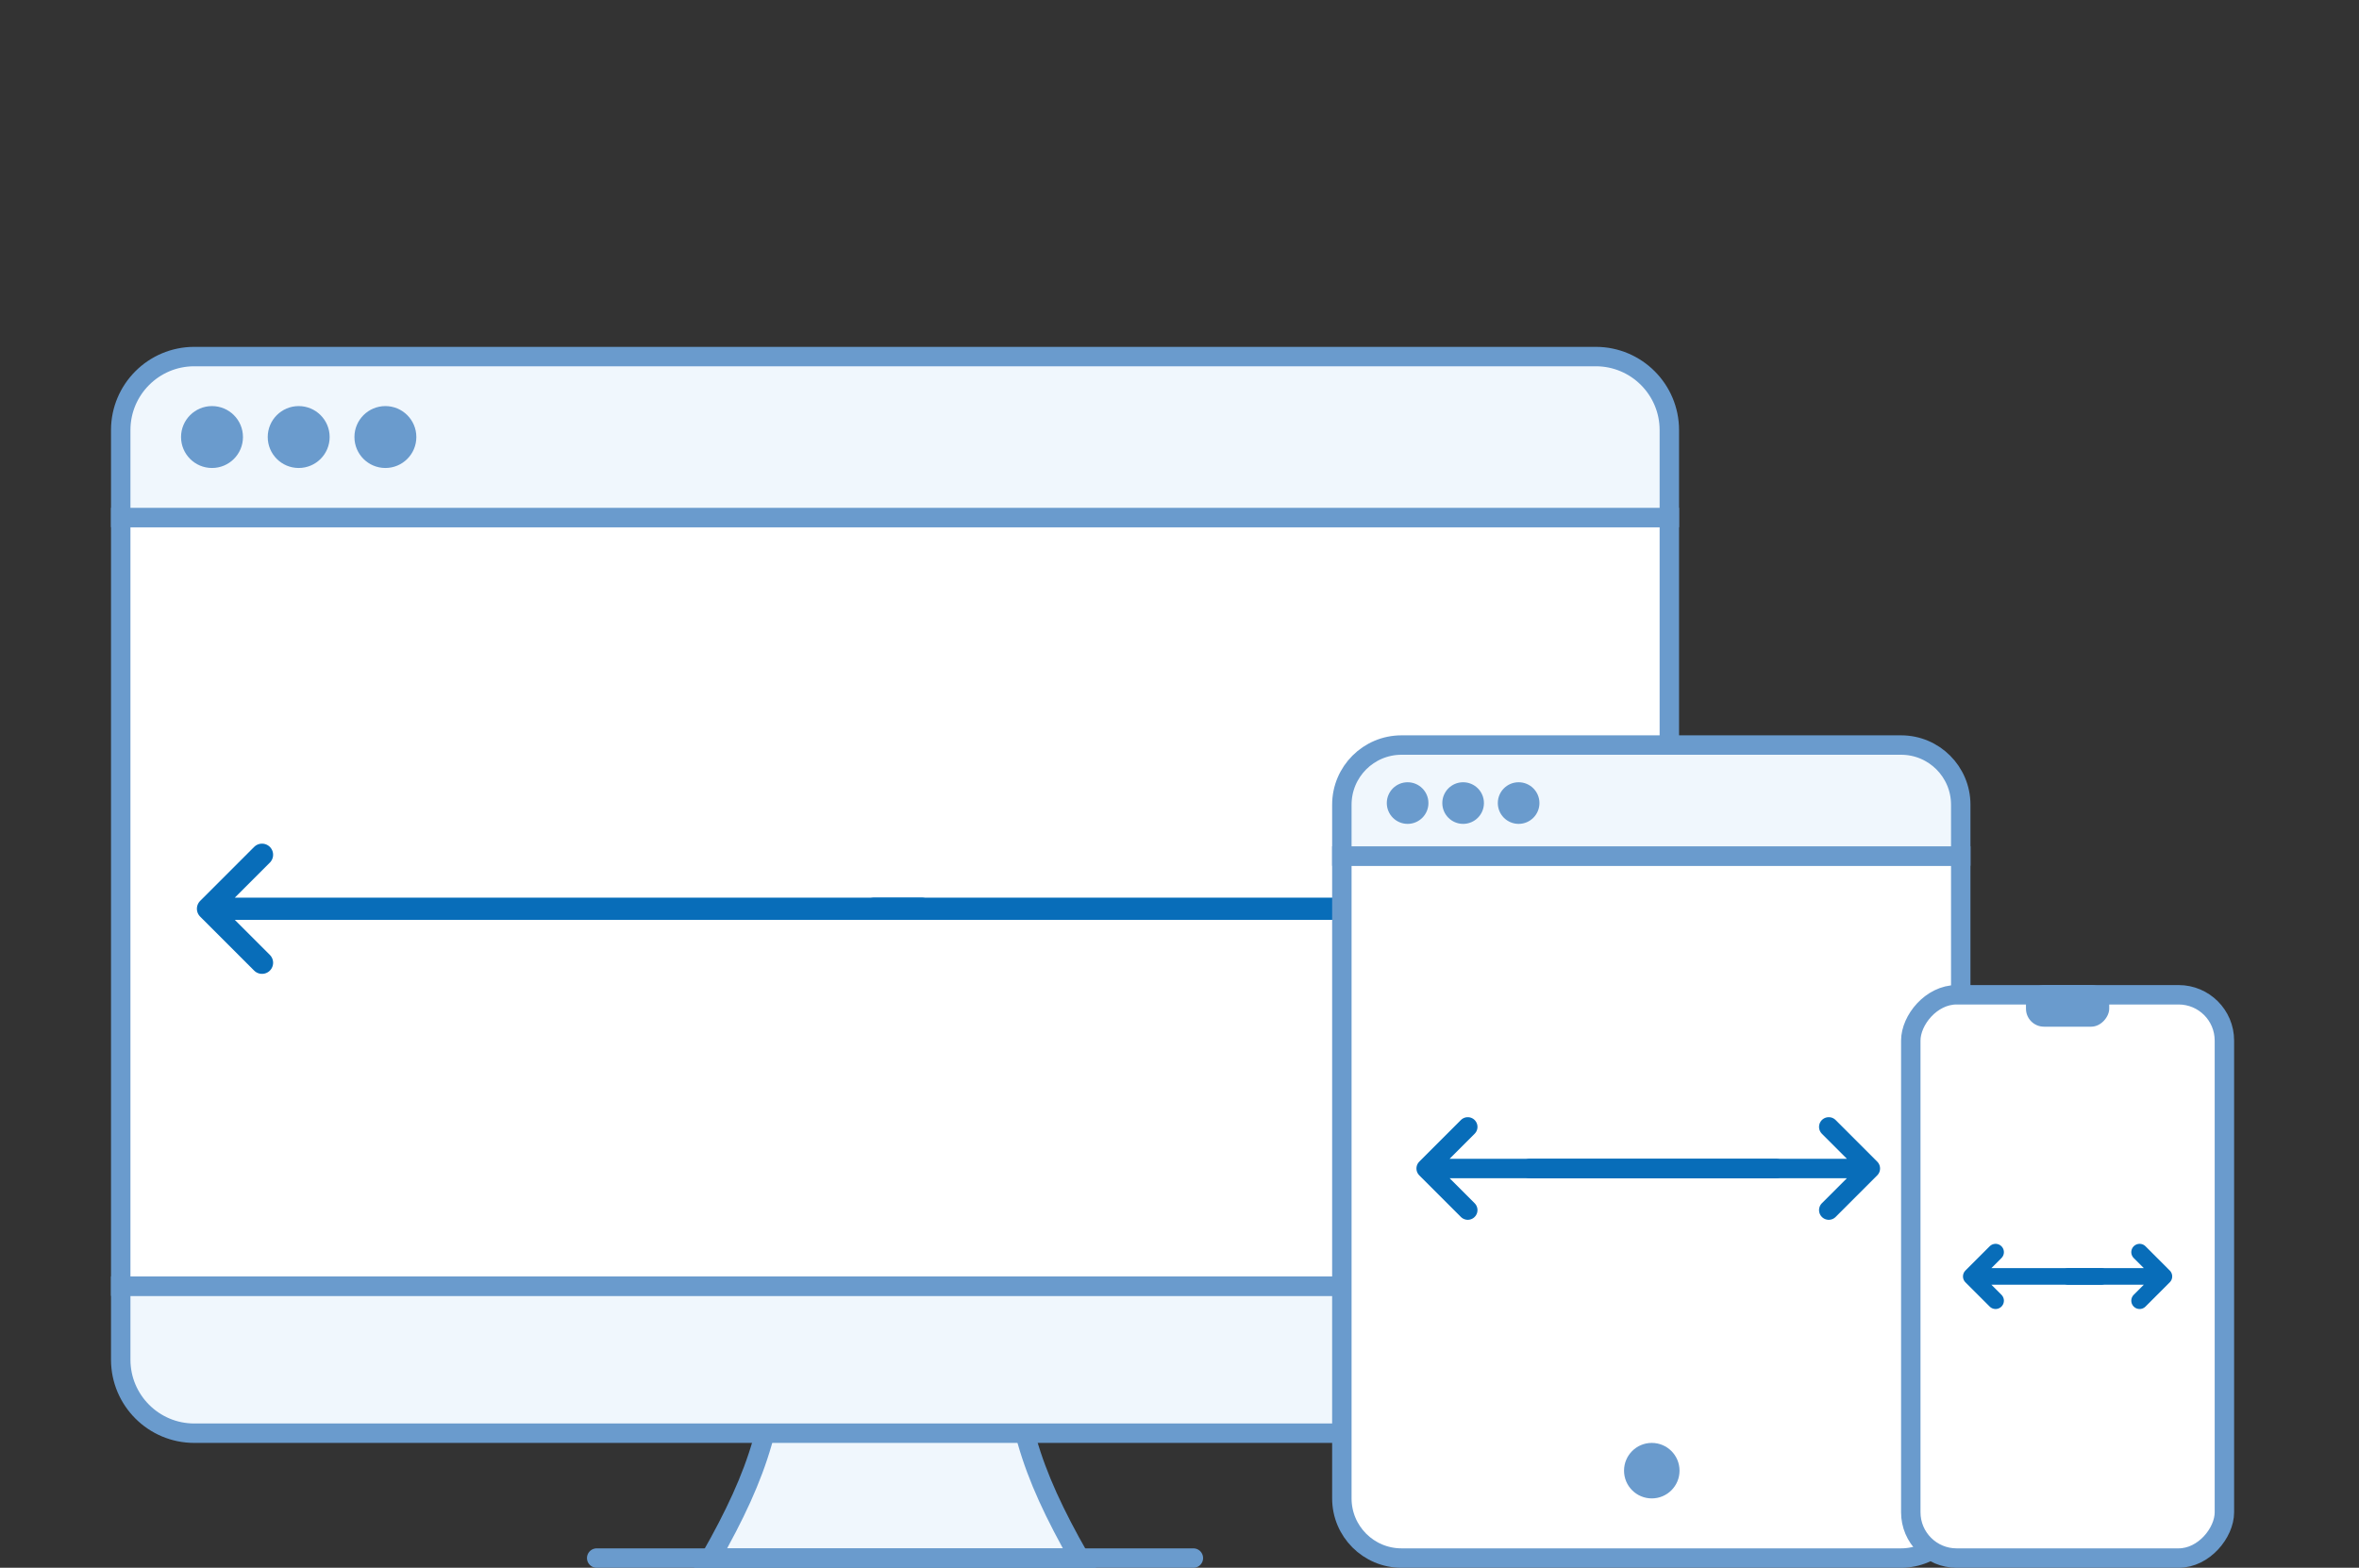 <svg width="170" height="113" viewBox="0 0 170 113" fill="none" xmlns="http://www.w3.org/2000/svg">
<rect x="0" y="0" width="170" height="113" fill="#333333" stroke="none"/>
<path d="M73.015 94.7C72.937 98.225 73.216 101.054 74.01 103.849C74.771 106.532 76 109.151 77.79 112.3H51.207C52.952 109.219 54.168 106.634 54.935 103.957C55.736 101.159 56.039 98.294 55.981 94.7H73.015Z" fill="#F0F7FD" stroke="#6A9BCD" stroke-width="1.4"/>
<path d="M120.3 92.7V98C120.3 100.927 117.927 103.3 115 103.3H14C11.073 103.3 8.7 100.927 8.7 98V92.7H120.3Z" fill="#F0F7FD" stroke="#6A9BCD" stroke-width="1.4"/>
<rect x="8.7" y="37.3" width="111.6" height="55.4" fill="white" stroke="#6A9BCD" stroke-width="1.4"/>
<path d="M14 25.7H115C117.927 25.7 120.3 28.073 120.3 31V37.3H8.7V31C8.7 28.073 11.073 25.7 14 25.7Z" fill="#F0F7FD" stroke="#6A9BCD" stroke-width="1.4"/>
<path d="M43 112.3H86" stroke="#6A9BCD" stroke-width="1.4" stroke-linecap="round"/>
<circle cx="15.278" cy="31.5" r="2.231" fill="#6A9BCD"/>
<circle cx="21.525" cy="31.5" r="2.231" fill="#6A9BCD"/>
<circle cx="27.773" cy="31.5" r="2.231" fill="#6A9BCD"/>
<path d="M14.989 65.5H66.431M14.989 65.5L18.882 61.607M14.989 65.5L18.882 69.393" stroke="#086DB9" stroke-width="1.6" stroke-linecap="round" stroke-linejoin="round"/>
<path d="M114.431 65.5H62.989M114.431 65.5L110.538 61.607M114.431 65.5L110.538 69.393" stroke="#086DB9" stroke-width="1.6" stroke-linecap="round" stroke-linejoin="round"/>
<path d="M141.3 61.7V108C141.3 110.375 139.375 112.3 137 112.3H101C98.625 112.3 96.7 110.375 96.7 108V61.7H141.3Z" fill="white" stroke="#6A9BCD" stroke-width="1.4"/>
<path d="M101 53.7H137C139.375 53.7 141.3 55.625 141.3 58V61.7H96.7V58C96.7 55.625 98.625 53.7 101 53.7Z" fill="#F0F7FD" stroke="#6A9BCD" stroke-width="1.4"/>
<circle cx="101.439" cy="57.882" r="1.5" fill="#6A9BCD"/>
<circle cx="105.439" cy="57.882" r="1.5" fill="#6A9BCD"/>
<circle cx="109.439" cy="57.882" r="1.5" fill="#6A9BCD"/>
<circle cx="119.035" cy="106" r="2" fill="#6A9BCD"/>
<path d="M102.775 84.221H128.001M102.775 84.221L105.774 81.222M102.775 84.221L105.774 87.219" stroke="#086DB9" stroke-width="1.4" stroke-linecap="round" stroke-linejoin="round"/>
<path d="M134.786 84.221H110.239M134.786 84.221L131.788 81.222M134.786 84.221L131.788 87.219" stroke="#086DB9" stroke-width="1.4" stroke-linecap="round" stroke-linejoin="round"/>
<rect x="-0.7" y="0.7" width="22.6" height="40.6" rx="3.3" transform="matrix(-1 0 0 1 159.6 71)" fill="white" stroke="#6A9BCD" stroke-width="1.4"/>
<rect width="6" height="3" rx="1.3" transform="matrix(-1 0 0 1 152 71)" fill="#6A9BCD"/>
<path d="M142.061 92H151.406M142.061 92L143.81 90.251M142.061 92L143.81 93.749" stroke="#086DB9" stroke-width="1.2" stroke-linecap="round" stroke-linejoin="round"/>
<path d="M155.939 92H149.06M155.939 92L154.19 90.251M155.939 92L154.19 93.749" stroke="#086DB9" stroke-width="1.2" stroke-linecap="round" stroke-linejoin="round"/>
</svg>
